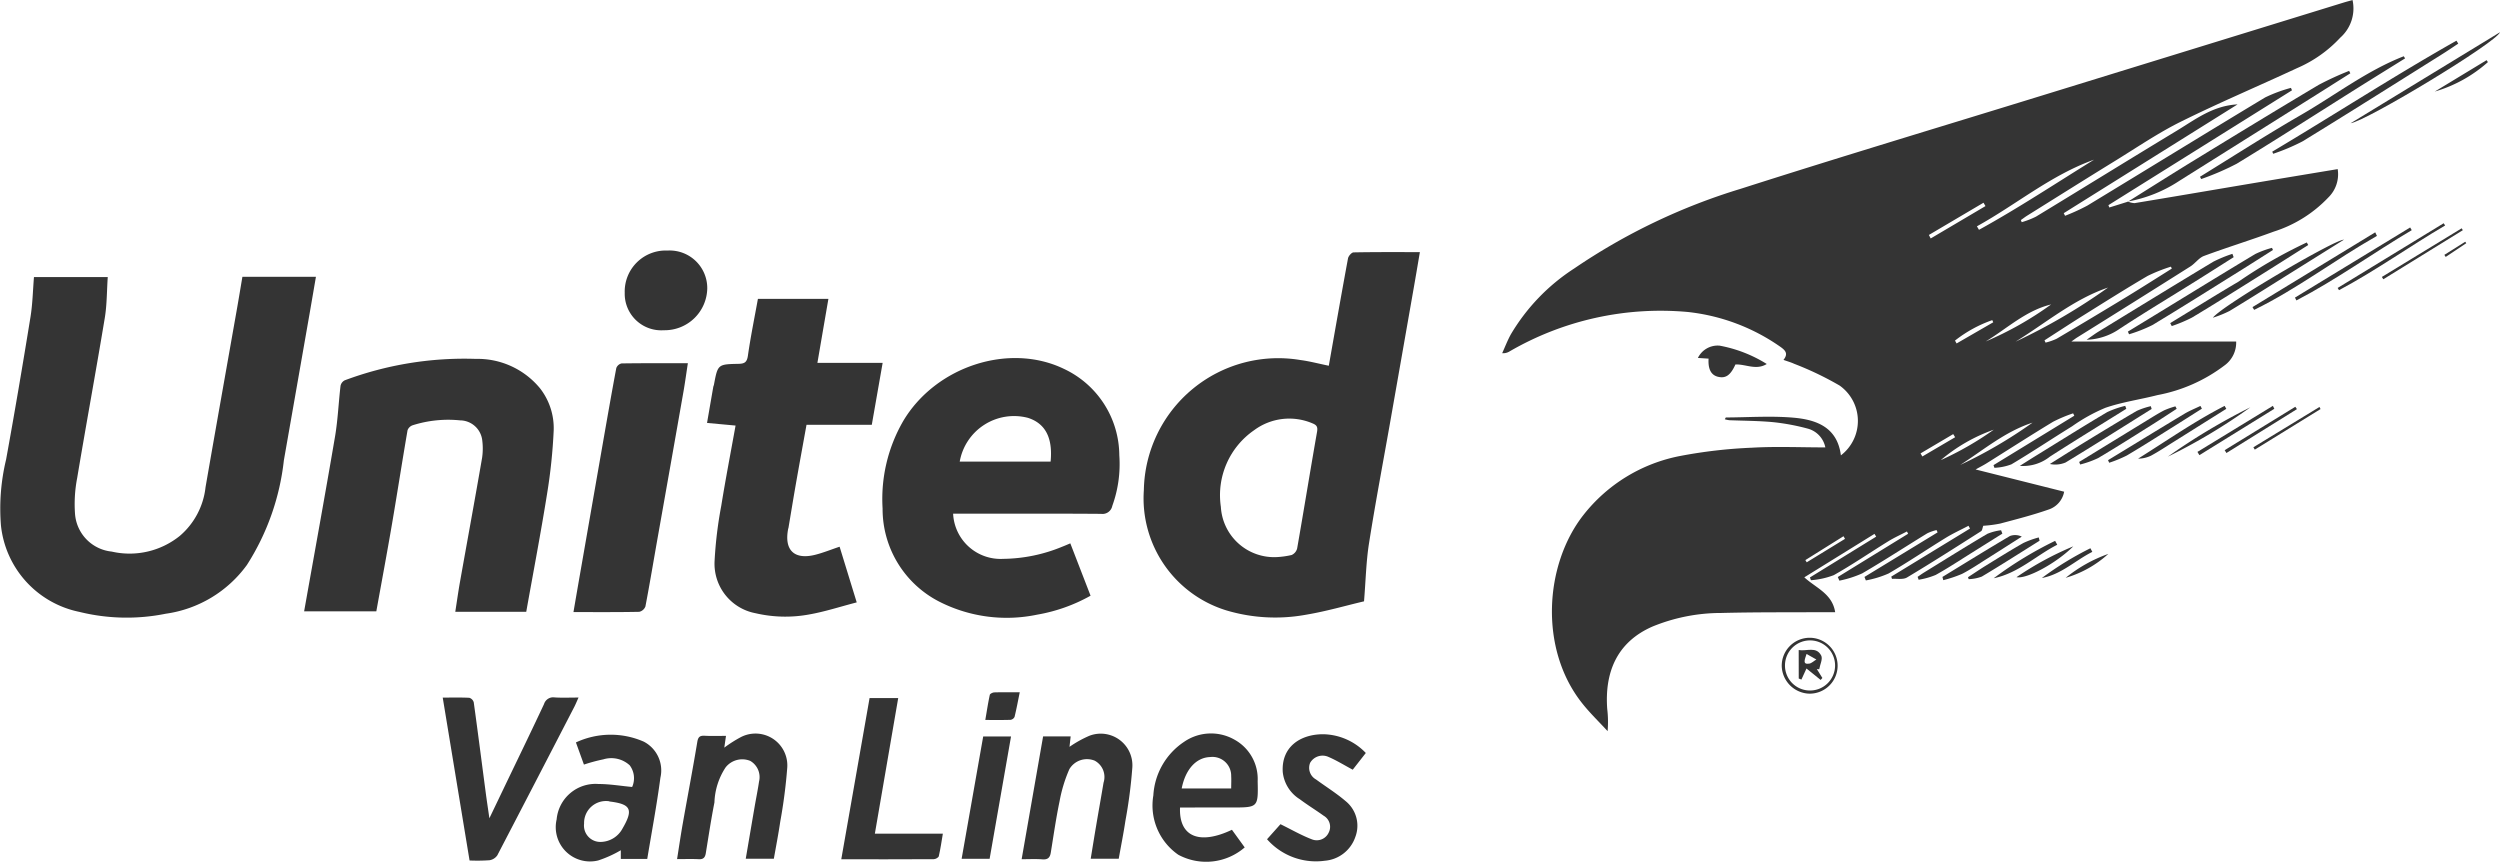 <svg id="dGyEF8" xmlns="http://www.w3.org/2000/svg" width="180.531" height="62.235" viewBox="0 0 180.531 62.235">
  <g id="Grupo_37" data-name="Grupo 37" transform="translate(0 0)">
    <path id="Trazado_186" data-name="Trazado 186" d="M1637.168,473.585a1.353,1.353,0,0,0,.495.122c2.68-.442,5.357-.9,8.035-1.352,2.2-.37,4.4-.734,6.633-1.105a2.347,2.347,0,0,1-.684,2.057,9.293,9.293,0,0,1-3.935,2.457c-1.666.615-3.367,1.137-5.033,1.755-.372.138-.637.541-.989.763q-4.091,2.583-8.2,5.142c-.083.052-.16.114-.39.277h11.9a2.031,2.031,0,0,1-.841,1.725,11.491,11.491,0,0,1-4.833,2.141c-1.255.322-2.553.5-3.773.921a12.513,12.513,0,0,0-2.4,1.334c-1.466.905-2.9,1.865-4.379,2.745a3.87,3.87,0,0,1-1.231.252l-.066-.193,5.834-3.568-.084-.172a10.408,10.408,0,0,0-1.452.611c-1.611.975-3.195,1.995-4.791,2.994-.231.145-.476.267-.8.448l6.394,1.606a1.672,1.672,0,0,1-1.123,1.288c-1.144.4-2.32.7-3.492,1.012a8.809,8.809,0,0,1-1.226.16c-.059.154-.069.336-.158.393-1.774,1.129-3.545,2.262-5.349,3.341-.282.168-.719.076-1.084.1l-.053-.162,5.687-3.471-.11-.2c-.55.289-1.118.548-1.647.873-1.381.849-2.725,1.76-4.126,2.573a7.323,7.323,0,0,1-1.638.5l-.1-.252,5.281-3.218-.075-.167a3.285,3.285,0,0,0-.671.235c-1.57.962-3.112,1.968-4.7,2.894a7.767,7.767,0,0,1-1.647.525l-.115-.263,5.08-3.124-.086-.166c-.454.237-.924.448-1.359.717-1.311.809-2.583,1.684-3.924,2.438a5.794,5.794,0,0,1-1.648.366l-.075-.2,4.784-2.947-.122-.2-5.067,3.138c.845.777,2.018,1.174,2.228,2.516-.273,0-.487,0-.7,0-2.508.015-5.016-.007-7.523.058a13.087,13.087,0,0,0-4.965.979c-2.639,1.153-3.459,3.386-3.272,5.955a7.881,7.881,0,0,1,.027,1.6c-.625-.682-1.3-1.327-1.866-2.051-3.077-3.907-2.694-9.959.11-13.545a11.683,11.683,0,0,1,7.032-4.282,35.439,35.439,0,0,1,5.165-.591c1.738-.1,3.486-.021,5.282-.021A1.761,1.761,0,0,0,1614.1,490a15.929,15.929,0,0,0-2.518-.475c-1.055-.1-2.12-.1-3.181-.142a2.075,2.075,0,0,1-.328-.069c.048-.077.065-.129.083-.129,1.624-.008,3.257-.125,4.869.014,1.656.143,3.176.684,3.431,2.722a3.132,3.132,0,0,0-.089-5.039,22.81,22.81,0,0,0-3.278-1.571c-.233-.108-.484-.178-.779-.284.372-.46.126-.7-.246-.96a14.323,14.323,0,0,0-6.661-2.5,21.722,21.722,0,0,0-12.9,2.863.874.874,0,0,1-.506.113c.205-.452.383-.919.621-1.353a14.389,14.389,0,0,1,4.581-4.765,44.109,44.109,0,0,1,12.02-5.753c7.274-2.327,14.591-4.524,21.889-6.775l21.63-6.667c.207-.064.417-.118.665-.187a2.818,2.818,0,0,1-.889,2.718,9.23,9.23,0,0,1-3.124,2.2c-2.793,1.3-5.633,2.5-8.391,3.867-1.625.806-3.138,1.84-4.687,2.794-2.132,1.312-4.252,2.645-6.376,3.971-.166.1-.322.224-.483.336l.06.154a6.069,6.069,0,0,0,1.029-.4c3.391-2.059,6.765-4.148,10.16-6.2,1.342-.811,2.609-1.815,4.4-1.907l-12.553,7.856.095.189a14.8,14.8,0,0,0,1.61-.737c4.283-2.6,8.545-5.225,12.836-7.808a10.452,10.452,0,0,1,1.866-.693l.075.176-13.257,8.294.065.169,1.342-.42Zm3.184,4.85-.062-.141a11.619,11.619,0,0,0-1.686.671c-1.534.9-3.037,1.847-4.544,2.789-.974.609-1.936,1.239-2.9,1.86l.076.165a4.22,4.22,0,0,0,.8-.279q2.582-1.524,5.144-3.082C1638.241,479.768,1639.294,479.1,1640.352,478.434Zm-5.612-7.866c-3.11,1.108-5.619,3.244-8.461,4.811l.148.254C1629.271,474.068,1631.979,472.273,1634.741,470.568Zm-5.657,13.135a42.641,42.641,0,0,0,6.665-3.9C1633.272,480.644,1631.284,482.346,1629.084,483.7Zm1.219,5.852c-1.969.634-3.53,1.966-5.231,3.057A33.6,33.6,0,0,0,1630.3,489.555Zm1.338-8.534c-1.826.441-3.178,1.736-4.73,2.676A24.222,24.222,0,0,0,1631.641,481.02Zm-8.83-5.017.132.252,3.955-2.337-.142-.243Zm4.69,14.061a12.153,12.153,0,0,0-3.833,2.2A22.816,22.816,0,0,0,1627.5,490.064Zm-.043-7.755-.068-.156a9.28,9.28,0,0,0-2.693,1.477l.115.208Zm-2.751,8.3-.139-.225-2.358,1.392.13.223Zm-7.952,7.339-.11-.19-2.754,1.724.1.159Z" transform="translate(-1483.521 -459.038)" fill="#343434"/>
    <path id="Trazado_187" data-name="Trazado 187" d="M693.6,625.032h5.329c-.068,1-.056,2-.217,2.968-.639,3.853-1.348,7.695-1.992,11.547a9.93,9.93,0,0,0-.153,2.609,2.958,2.958,0,0,0,2.646,2.7,5.776,5.776,0,0,0,4.918-1.132,5.386,5.386,0,0,0,1.859-3.514c.743-4.282,1.508-8.561,2.262-12.841.138-.78.266-1.561.4-2.354h5.31c-.154.9-.3,1.75-.447,2.6q-.933,5.33-1.869,10.659a17.576,17.576,0,0,1-2.669,7.549,8.727,8.727,0,0,1-5.857,3.52,14.225,14.225,0,0,1-6.247-.134,7.128,7.128,0,0,1-5.657-6.247,15.174,15.174,0,0,1,.374-4.763c.621-3.412,1.2-6.832,1.755-10.255C693.5,627,693.52,626.04,693.6,625.032Z" transform="translate(-691.148 -605.025)" fill="#343434"/>
    <path id="Trazado_188" data-name="Trazado 188" d="M1390.356,618.423c.456-2.577.908-5.167,1.387-7.752.031-.169.258-.43.4-.433,1.561-.031,3.123-.02,4.79-.02-.151.886-.29,1.717-.436,2.547q-.877,5.007-1.759,10.013c-.5,2.826-1.035,5.646-1.48,8.481-.206,1.313-.233,2.653-.358,4.177-1.288.3-2.736.727-4.214.971a12.328,12.328,0,0,1-5.7-.309A8.462,8.462,0,0,1,1377,627.41a9.705,9.705,0,0,1,11.3-9.4C1388.99,618.1,1389.664,618.283,1390.356,618.423Zm-3.721,13.816a6.138,6.138,0,0,0,1.035-.148.707.707,0,0,0,.4-.474c.49-2.8.944-5.614,1.437-8.418.063-.36-.022-.493-.338-.619a4.263,4.263,0,0,0-4.208.5,5.7,5.7,0,0,0-2.4,5.53A3.854,3.854,0,0,0,1386.635,632.239Z" transform="translate(-1294.4 -592.012)" fill="#343434"/>
    <path id="Trazado_189" data-name="Trazado 189" d="M1225.457,684.988a3.431,3.431,0,0,0,3.622,3.265,11.437,11.437,0,0,0,4.252-.875c.184-.07.364-.151.589-.244l1.462,3.78a12.026,12.026,0,0,1-3.862,1.37,10.722,10.722,0,0,1-7.007-.913,7.515,7.515,0,0,1-4.149-6.754,11.239,11.239,0,0,1,1.494-6.324c2.338-3.93,7.633-5.675,11.6-3.759a6.936,6.936,0,0,1,4,6.239,8.881,8.881,0,0,1-.507,3.656.721.721,0,0,1-.806.575c-3.351-.025-6.7-.013-10.052-.013Zm7.04-3.758c.167-1.722-.38-2.753-1.631-3.158a3.984,3.984,0,0,0-4.932,3.158Z" transform="translate(-1156.63 -647.897)" fill="#343434"/>
    <path id="Trazado_190" data-name="Trazado 190" d="M889.58,692.322h-5.124c.106-.687.2-1.345.311-2,.541-3.042,1.1-6.082,1.626-9.126a4.673,4.673,0,0,0,.01-1.261,1.625,1.625,0,0,0-1.593-1.439,8.5,8.5,0,0,0-3.437.355.606.606,0,0,0-.364.356c-.388,2.26-.739,4.526-1.125,6.786-.356,2.083-.745,4.161-1.13,6.293h-5.213c.751-4.222,1.52-8.436,2.238-12.658.2-1.2.248-2.419.391-3.626a.573.573,0,0,1,.306-.4,24.7,24.7,0,0,1,9.462-1.546,5.835,5.835,0,0,1,4.639,2.127,4.678,4.678,0,0,1,.986,3.025,39.28,39.28,0,0,1-.476,4.577C890.634,686.622,890.094,689.441,889.58,692.322Z" transform="translate(-851.579 -648.14)" fill="#343434"/>
    <path id="Trazado_191" data-name="Trazado 191" d="M1118.83,638.268h5.09c-.264,1.533-.522,3.035-.794,4.62h4.711l-.784,4.474h-4.714c-.262,1.453-.519,2.855-.766,4.26-.186,1.06-.358,2.123-.537,3.185,0,.019-.015.037-.019.057-.308,1.55.436,2.272,1.969,1.88.572-.146,1.124-.371,1.743-.579l1.236,4.021c-1.2.31-2.329.683-3.492.882a9.467,9.467,0,0,1-3.815-.1,3.635,3.635,0,0,1-2.957-3.777,29.776,29.776,0,0,1,.481-3.974c.311-1.926.682-3.843,1.034-5.8l-2.06-.19c.152-.882.3-1.739.449-2.594.01-.059.04-.114.051-.173.275-1.456.274-1.472,1.764-1.5.436-.009.617-.106.686-.584C1118.3,641.017,1118.577,639.668,1118.83,638.268Z" transform="translate(-1064.099 -616.686)" fill="#343434"/>
    <path id="Trazado_192" data-name="Trazado 192" d="M1035.052,694.831c.2-1.17.391-2.267.582-3.363q.76-4.36,1.521-8.721c.323-1.846.644-3.693.99-5.536a.532.532,0,0,1,.381-.336c1.562-.024,3.124-.015,4.787-.015-.105.685-.192,1.323-.3,1.956q-.942,5.359-1.894,10.717c-.288,1.63-.559,3.263-.87,4.889a.624.624,0,0,1-.448.39C1038.257,694.843,1036.714,694.831,1035.052,694.831Z" transform="translate(-993.641 -650.631)" fill="#343434"/>
    <path id="Trazado_193" data-name="Trazado 193" d="M958.588,889.051l-1.938-11.763c.7,0,1.311-.017,1.923.015a.48.48,0,0,1,.318.328c.3,2.175.579,4.353.866,6.53.073.554.157,1.106.263,1.841l1.208-2.519c.916-1.908,1.842-3.811,2.738-5.728a.693.693,0,0,1,.772-.479c.535.034,1.073.009,1.719.009-.12.267-.2.461-.291.644q-2.779,5.379-5.574,10.749a.832.832,0,0,1-.568.355A12.72,12.72,0,0,1,958.588,889.051Z" transform="translate(-924.68 -826.913)" fill="#343434"/>
    <path id="Trazado_194" data-name="Trazado 194" d="M1031.209,908.608H1029.3v-.628a8.347,8.347,0,0,1-1.634.738,2.475,2.475,0,0,1-3-2.964,2.82,2.82,0,0,1,3.029-2.557c.787,0,1.575.134,2.424.214a1.552,1.552,0,0,0-.177-1.565,1.966,1.966,0,0,0-1.905-.429,12.273,12.273,0,0,0-1.4.378l-.578-1.6a5.94,5.94,0,0,1,4.9-.056,2.339,2.339,0,0,1,1.2,2.606C1031.9,904.7,1031.535,906.638,1031.209,908.608Zm-4.56-2.558a1.181,1.181,0,0,0,1.217,1.329,1.822,1.822,0,0,0,1.556-.965c.8-1.371.615-1.766-.919-1.952-.019,0-.037-.019-.056-.021A1.583,1.583,0,0,0,1026.648,906.05Z" transform="translate(-984.47 -846.582)" fill="#343434"/>
    <path id="Trazado_195" data-name="Trazado 195" d="M1303.824,908.186l1.55-8.869h1.99l-.084.755a8.222,8.222,0,0,1,1.438-.8,2.286,2.286,0,0,1,3.1,2.285,35.692,35.692,0,0,1-.5,3.853c-.135.905-.316,1.8-.483,2.744h-2.024c.136-.831.264-1.63.4-2.428.173-1.022.356-2.042.527-3.065a1.336,1.336,0,0,0-.638-1.59,1.478,1.478,0,0,0-1.829.612,10.408,10.408,0,0,0-.708,2.319c-.256,1.228-.433,2.474-.635,3.713-.057.351-.212.511-.6.483C1304.863,908.159,1304.384,908.186,1303.824,908.186Z" transform="translate(-1230.049 -846.141)" fill="#343434"/>
    <path id="Trazado_196" data-name="Trazado 196" d="M1100.663,899.26l-.122.849a9.326,9.326,0,0,1,1.2-.762,2.3,2.3,0,0,1,3.347,2.2,38.158,38.158,0,0,1-.507,3.911c-.131.885-.3,1.763-.462,2.675h-2.029c.225-1.317.441-2.59.66-3.863.1-.57.216-1.138.3-1.71a1.353,1.353,0,0,0-.633-1.493,1.528,1.528,0,0,0-1.781.468,4.889,4.889,0,0,0-.807,2.532c-.239,1.213-.423,2.437-.622,3.657-.049.3-.164.459-.5.441-.5-.026-.995-.007-1.576-.007.143-.9.265-1.74.413-2.576.347-1.963.722-3.921,1.048-5.888.062-.375.2-.46.539-.443C1099.6,899.278,1100.082,899.26,1100.663,899.26Z" transform="translate(-1048.238 -846.12)" fill="#343434"/>
    <path id="Trazado_197" data-name="Trazado 197" d="M1384.461,904.235c-.089,2.11,1.4,2.726,3.748,1.608l.922,1.273a4.25,4.25,0,0,1-4.792.533,4.327,4.327,0,0,1-1.805-4.288,4.986,4.986,0,0,1,2.221-3.869,3.425,3.425,0,0,1,3.645-.152,3.242,3.242,0,0,1,1.667,2.993c.044,1.9.026,1.9-1.855,1.9Zm3.694-1.373c0-.342.017-.621,0-.9a1.356,1.356,0,0,0-1.53-1.37c-1,.037-1.775.889-2.044,2.267Z" transform="translate(-1299.248 -845.923)" fill="#343434"/>
    <path id="Trazado_198" data-name="Trazado 198" d="M1197.694,877.651h2.068l-1.686,9.793h4.91c-.1.59-.173,1.114-.293,1.628-.023.1-.232.214-.356.215-2.2.013-4.407.009-6.687.009Z" transform="translate(-1134.9 -827.244)" fill="#343434"/>
    <path id="Trazado_199" data-name="Trazado 199" d="M1451.97,905.854c.814.4,1.515.806,2.262,1.091a.947.947,0,0,0,1.223-.489.918.918,0,0,0-.363-1.211c-.567-.409-1.167-.773-1.725-1.193a2.631,2.631,0,0,1-1.232-1.96c-.115-1.8,1.243-2.735,2.922-2.734a4.355,4.355,0,0,1,3.075,1.354l-.944,1.207c-.625-.334-1.181-.682-1.777-.934a1.034,1.034,0,0,0-1.3.44.96.96,0,0,0,.428,1.2c.707.519,1.46.985,2.125,1.554a2.283,2.283,0,0,1,.708,2.607,2.544,2.544,0,0,1-2.2,1.707A4.7,4.7,0,0,1,1451,906.94Z" transform="translate(-1359.504 -846.337)" fill="#343434"/>
    <path id="Trazado_200" data-name="Trazado 200" d="M1068.624,615.043a2.639,2.639,0,0,1-2.821-2.7,2.963,2.963,0,0,1,3.095-3.054,2.716,2.716,0,0,1,2.865,2.732A3.077,3.077,0,0,1,1068.624,615.043Z" transform="translate(-1020.69 -591.196)" fill="#343434"/>
    <path id="Trazado_201" data-name="Trazado 201" d="M1269.4,900.706h2.01l-1.546,8.833h-2.021Z" transform="translate(-1198.401 -847.523)" fill="#343434"/>
    <path id="Trazado_202" data-name="Trazado 202" d="M1967.157,510.975c1.628-1.017,3.249-2.047,4.886-3.048,2.954-1.807,5.91-3.613,8.887-5.384a22.09,22.09,0,0,1,2.2-1.012l.088.175q-1.23.777-2.46,1.554-4.935,3.1-9.869,6.2a9.937,9.937,0,0,1-3.742,1.506Z" transform="translate(-1813.495 -496.413)" fill="#343434"/>
    <path id="Trazado_203" data-name="Trazado 203" d="M2025.328,492.932c-1.1.684-2.2,1.365-3.3,2.054-2.95,1.855-5.883,3.74-8.859,5.553a19.224,19.224,0,0,1-2.564,1.106l-.086-.166c2.433-1.5,4.835-3.045,7.307-4.473s4.737-3.187,7.409-4.229Z" transform="translate(-1851.652 -488.715)" fill="#343434"/>
    <path id="Trazado_204" data-name="Trazado 204" d="M2053.825,491.451c4.448-2.649,8.795-5.469,13.3-8.014l.132.212c-.4.265-.8.537-1.209.793-3.339,2.094-6.669,4.2-10.03,6.262a14.8,14.8,0,0,1-2.126.9Z" transform="translate(-1889.74 -480.499)" fill="#343434"/>
    <path id="Trazado_205" data-name="Trazado 205" d="M1953.1,611.5c-.906.572-1.81,1.149-2.719,1.717-1.831,1.144-3.682,2.256-5.488,3.438a4.441,4.441,0,0,1-2.413.807c.362-.249.62-.444.9-.613,2.746-1.68,5.489-3.364,8.248-5.022a9.635,9.635,0,0,1,1.383-.57Z" transform="translate(-1791.803 -592.927)" fill="#343434"/>
    <path id="Trazado_206" data-name="Trazado 206" d="M1712.089,667.673c-.352.781-.707,1.028-1.271.885-.489-.124-.714-.557-.667-1.307l-.772-.05a1.59,1.59,0,0,1,1.567-.888,9.755,9.755,0,0,1,3.406,1.325C1713.581,668.114,1712.826,667.637,1712.089,667.673Z" transform="translate(-1586.77 -641.353)" fill="#343434"/>
    <path id="Trazado_207" data-name="Trazado 207" d="M1967.242,613.734l2.381-1.454c2.271-1.386,4.537-2.782,6.819-4.149a6.754,6.754,0,0,1,1.207-.445l.07.154c-.814.516-1.625,1.036-2.444,1.546-2.087,1.3-4.166,2.615-6.273,3.881a10.558,10.558,0,0,1-1.674.66Z" transform="translate(-1813.583 -589.788)" fill="#343434"/>
    <path id="Trazado_208" data-name="Trazado 208" d="M2002.605,604.644c-1.214.768-2.426,1.54-3.644,2.3-1.58.988-3.156,1.984-4.755,2.941a10.713,10.713,0,0,1-1.457.612l-.11-.214c1.646-1,3.28-2.024,4.941-3a34.125,34.125,0,0,1,4.921-2.825Z" transform="translate(-1835.922 -586.95)" fill="#343434"/>
    <path id="Trazado_209" data-name="Trazado 209" d="M2111.577,478.4c-.261.743-9.592,6.383-10.791,6.575Z" transform="translate(-1931.046 -476.073)" fill="#343434"/>
    <path id="Trazado_210" data-name="Trazado 210" d="M1910.131,702.653c-1.842,1.149-3.694,2.283-5.52,3.457a3.1,3.1,0,0,1-2.169.663c.486-.306.889-.564,1.3-.815,1.666-1.026,3.323-2.067,5.006-3.064a6.76,6.76,0,0,1,1.306-.454Z" transform="translate(-1756.586 -673.132)" fill="#343434"/>
    <path id="Trazado_211" data-name="Trazado 211" d="M2018.216,608.41c.67-.885,8.829-5.667,9.465-5.634l-3.621,2.264c-1.545.965-3.084,1.942-4.642,2.885A7.814,7.814,0,0,1,2018.216,608.41Z" transform="translate(-1858.419 -585.468)" fill="#343434"/>
    <path id="Trazado_212" data-name="Trazado 212" d="M1282.034,876.164c.113-.655.2-1.238.325-1.813.018-.082.214-.175.33-.178.578-.018,1.156-.008,1.832-.008-.129.632-.235,1.208-.374,1.776a.384.384,0,0,1-.288.214C1283.284,876.174,1282.707,876.164,1282.034,876.164Z" transform="translate(-1210.883 -824.174)" fill="#343434"/>
    <path id="Trazado_213" data-name="Trazado 213" d="M1927.8,702.83c-2.068,1.293-4.128,2.6-6.214,3.864a1.911,1.911,0,0,1-1.136.109c.857-.536,1.709-1.079,2.571-1.606,1.229-.751,2.457-1.5,3.7-2.226a5.263,5.263,0,0,1,1.019-.343Z" transform="translate(-1772.425 -673.297)" fill="#343434"/>
    <path id="Trazado_214" data-name="Trazado 214" d="M1847.269,777.265q-1.077.676-2.155,1.352c-.882.55-1.75,1.127-2.658,1.631a5.453,5.453,0,0,1-1.233.348l-.074-.21c.157-.106.31-.218.471-.317,1.516-.934,3.025-1.879,4.557-2.785a3.765,3.765,0,0,1,1-.263Z" transform="translate(-1702.674 -738.731)" fill="#343434"/>
    <path id="Trazado_215" data-name="Trazado 215" d="M1945.075,702.916c-.581.377-1.159.76-1.746,1.128-1.307.819-2.607,1.649-3.934,2.433a7.017,7.017,0,0,1-1.289.46l-.071-.186q2.421-1.484,4.842-2.966c.427-.261.851-.529,1.294-.76a5.845,5.845,0,0,1,.813-.287Z" transform="translate(-1787.892 -673.394)" fill="#343434"/>
    <path id="Trazado_216" data-name="Trazado 216" d="M2050.955,598.592c-3,1.7-5.755,3.824-8.866,5.341l-.121-.2,8.863-5.4Z" transform="translate(-1879.311 -581.556)" fill="#343434"/>
    <path id="Trazado_217" data-name="Trazado 217" d="M1856.034,782.917c1.622-.99,3.238-1.992,4.875-2.956a1.089,1.089,0,0,1,.854.044c-.823.524-1.644,1.052-2.47,1.572-.61.383-1.207.793-1.846,1.121a8.919,8.919,0,0,1-1.352.452Z" transform="translate(-1715.766 -741.255)" fill="#343434"/>
    <path id="Trazado_218" data-name="Trazado 218" d="M1955.3,706.388c1.837-1.117,3.67-2.241,5.513-3.348.368-.221.772-.381,1.16-.57l.105.2c-.617.39-1.233.784-1.852,1.171-1.186.741-2.365,1.5-3.568,2.209a9.119,9.119,0,0,1-1.273.524Z" transform="translate(-1803.074 -673.158)" fill="#343434"/>
    <path id="Trazado_219" data-name="Trazado 219" d="M2067.445,600.514l8.317-5.063.116.194c-2.8,1.657-5.44,3.572-8.329,5.075Z" transform="translate(-1901.72 -579.025)" fill="#343434"/>
    <path id="Trazado_220" data-name="Trazado 220" d="M1876.529,781.614c-1.389.868-2.768,1.752-4.174,2.59a2.913,2.913,0,0,1-.948.185l-.047-.14c.409-.266.813-.541,1.229-.8.919-.566,1.834-1.141,2.773-1.673a6.661,6.661,0,0,1,1.107-.4Z" transform="translate(-1729.246 -742.567)" fill="#343434"/>
    <path id="Trazado_221" data-name="Trazado 221" d="M1979.726,702.664q-1.923,1.207-3.847,2.414c-.526.329-1.045.675-1.59.969a2.178,2.178,0,0,1-.932.214c2.079-1.3,4.077-2.7,6.249-3.81Z" transform="translate(-1818.96 -673.141)" fill="#343434"/>
    <path id="Trazado_222" data-name="Trazado 222" d="M1761.643,845.241a2.054,2.054,0,0,1-1.991-2.006,2.018,2.018,0,1,1,1.991,2.006Zm-.008-.229a1.809,1.809,0,1,0-1.748-1.83A1.8,1.8,0,0,0,1761.635,845.012Z" transform="translate(-1630.989 -795.15)" fill="#343434"/>
    <path id="Trazado_223" data-name="Trazado 223" d="M1891.368,783.655c-1.541.786-2.814,2.055-4.588,2.419a27.335,27.335,0,0,1,4.435-2.7Z" transform="translate(-1742.809 -744.318)" fill="#343434"/>
    <path id="Trazado_224" data-name="Trazado 224" d="M1997.163,703.3a41.307,41.307,0,0,1-5.961,3.565A45.21,45.21,0,0,1,1997.163,703.3Z" transform="translate(-1834.658 -673.889)" fill="#343434"/>
    <path id="Trazado_225" data-name="Trazado 225" d="M2100.834,593.087c-2.579,1.515-5.019,3.265-7.662,4.672l-.1-.16,7.656-4.672Z" transform="translate(-1924.265 -576.805)" fill="#343434"/>
    <path id="Trazado_226" data-name="Trazado 226" d="M1904.586,786.683c-1.258,1.248-3.391,2.382-4.1,2.226A22.678,22.678,0,0,1,1904.586,786.683Z" transform="translate(-1754.869 -747.23)" fill="#343434"/>
    <path id="Trazado_227" data-name="Trazado 227" d="M2014.509,702.634l-5.411,3.349-.141-.235,5.449-3.326Z" transform="translate(-1850.275 -673.115)" fill="#343434"/>
    <path id="Trazado_228" data-name="Trazado 228" d="M1915.647,789.974a23.1,23.1,0,0,1,3.506-2.149l.139.262C1918.066,788.7,1917.058,789.717,1915.647,789.974Z" transform="translate(-1768.2 -748.235)" fill="#343434"/>
    <path id="Trazado_229" data-name="Trazado 229" d="M2030.507,703.154l-5.092,3.169-.127-.206,5.1-3.132Z" transform="translate(-1864.639 -673.61)" fill="#343434"/>
    <path id="Trazado_230" data-name="Trazado 230" d="M2119.568,599.469l5.762-3.511.083.136-5.742,3.544Z" transform="translate(-1947.567 -579.471)" fill="#343434"/>
    <path id="Trazado_231" data-name="Trazado 231" d="M2155.12,495.266a9.988,9.988,0,0,1-3.838,2.128l3.742-2.268Z" transform="translate(-1975.462 -490.781)" fill="#343434"/>
    <path id="Trazado_232" data-name="Trazado 232" d="M1933.012,791.216a7.843,7.843,0,0,1-3.08,1.727A10.354,10.354,0,0,1,1933.012,791.216Z" transform="translate(-1780.765 -751.217)" fill="#343434"/>
    <path id="Trazado_233" data-name="Trazado 233" d="M2047.331,703.238l-4.749,2.93-.1-.172,4.773-2.91Z" transform="translate(-1879.759 -673.699)" fill="#343434"/>
    <path id="Trazado_234" data-name="Trazado 234" d="M2157.029,604.95l1.51-.949.072.108-1.484.989Z" transform="translate(-1980.517 -586.545)" fill="#343434"/>
    <path id="Trazado_235" data-name="Trazado 235" d="M1769.827,848.745c.585.1,1.272-.286,1.627.4.123.24-.087.652-.145.986l-.172-.013.4.643-.124.143-1.024-.827-.366.8-.193-.076Zm.567.282c-.131.412-.307.769.183.7.186-.025.351-.2.526-.3Z" transform="translate(-1639.939 -801.803)" fill="#343434"/>
  </g>
</svg>
